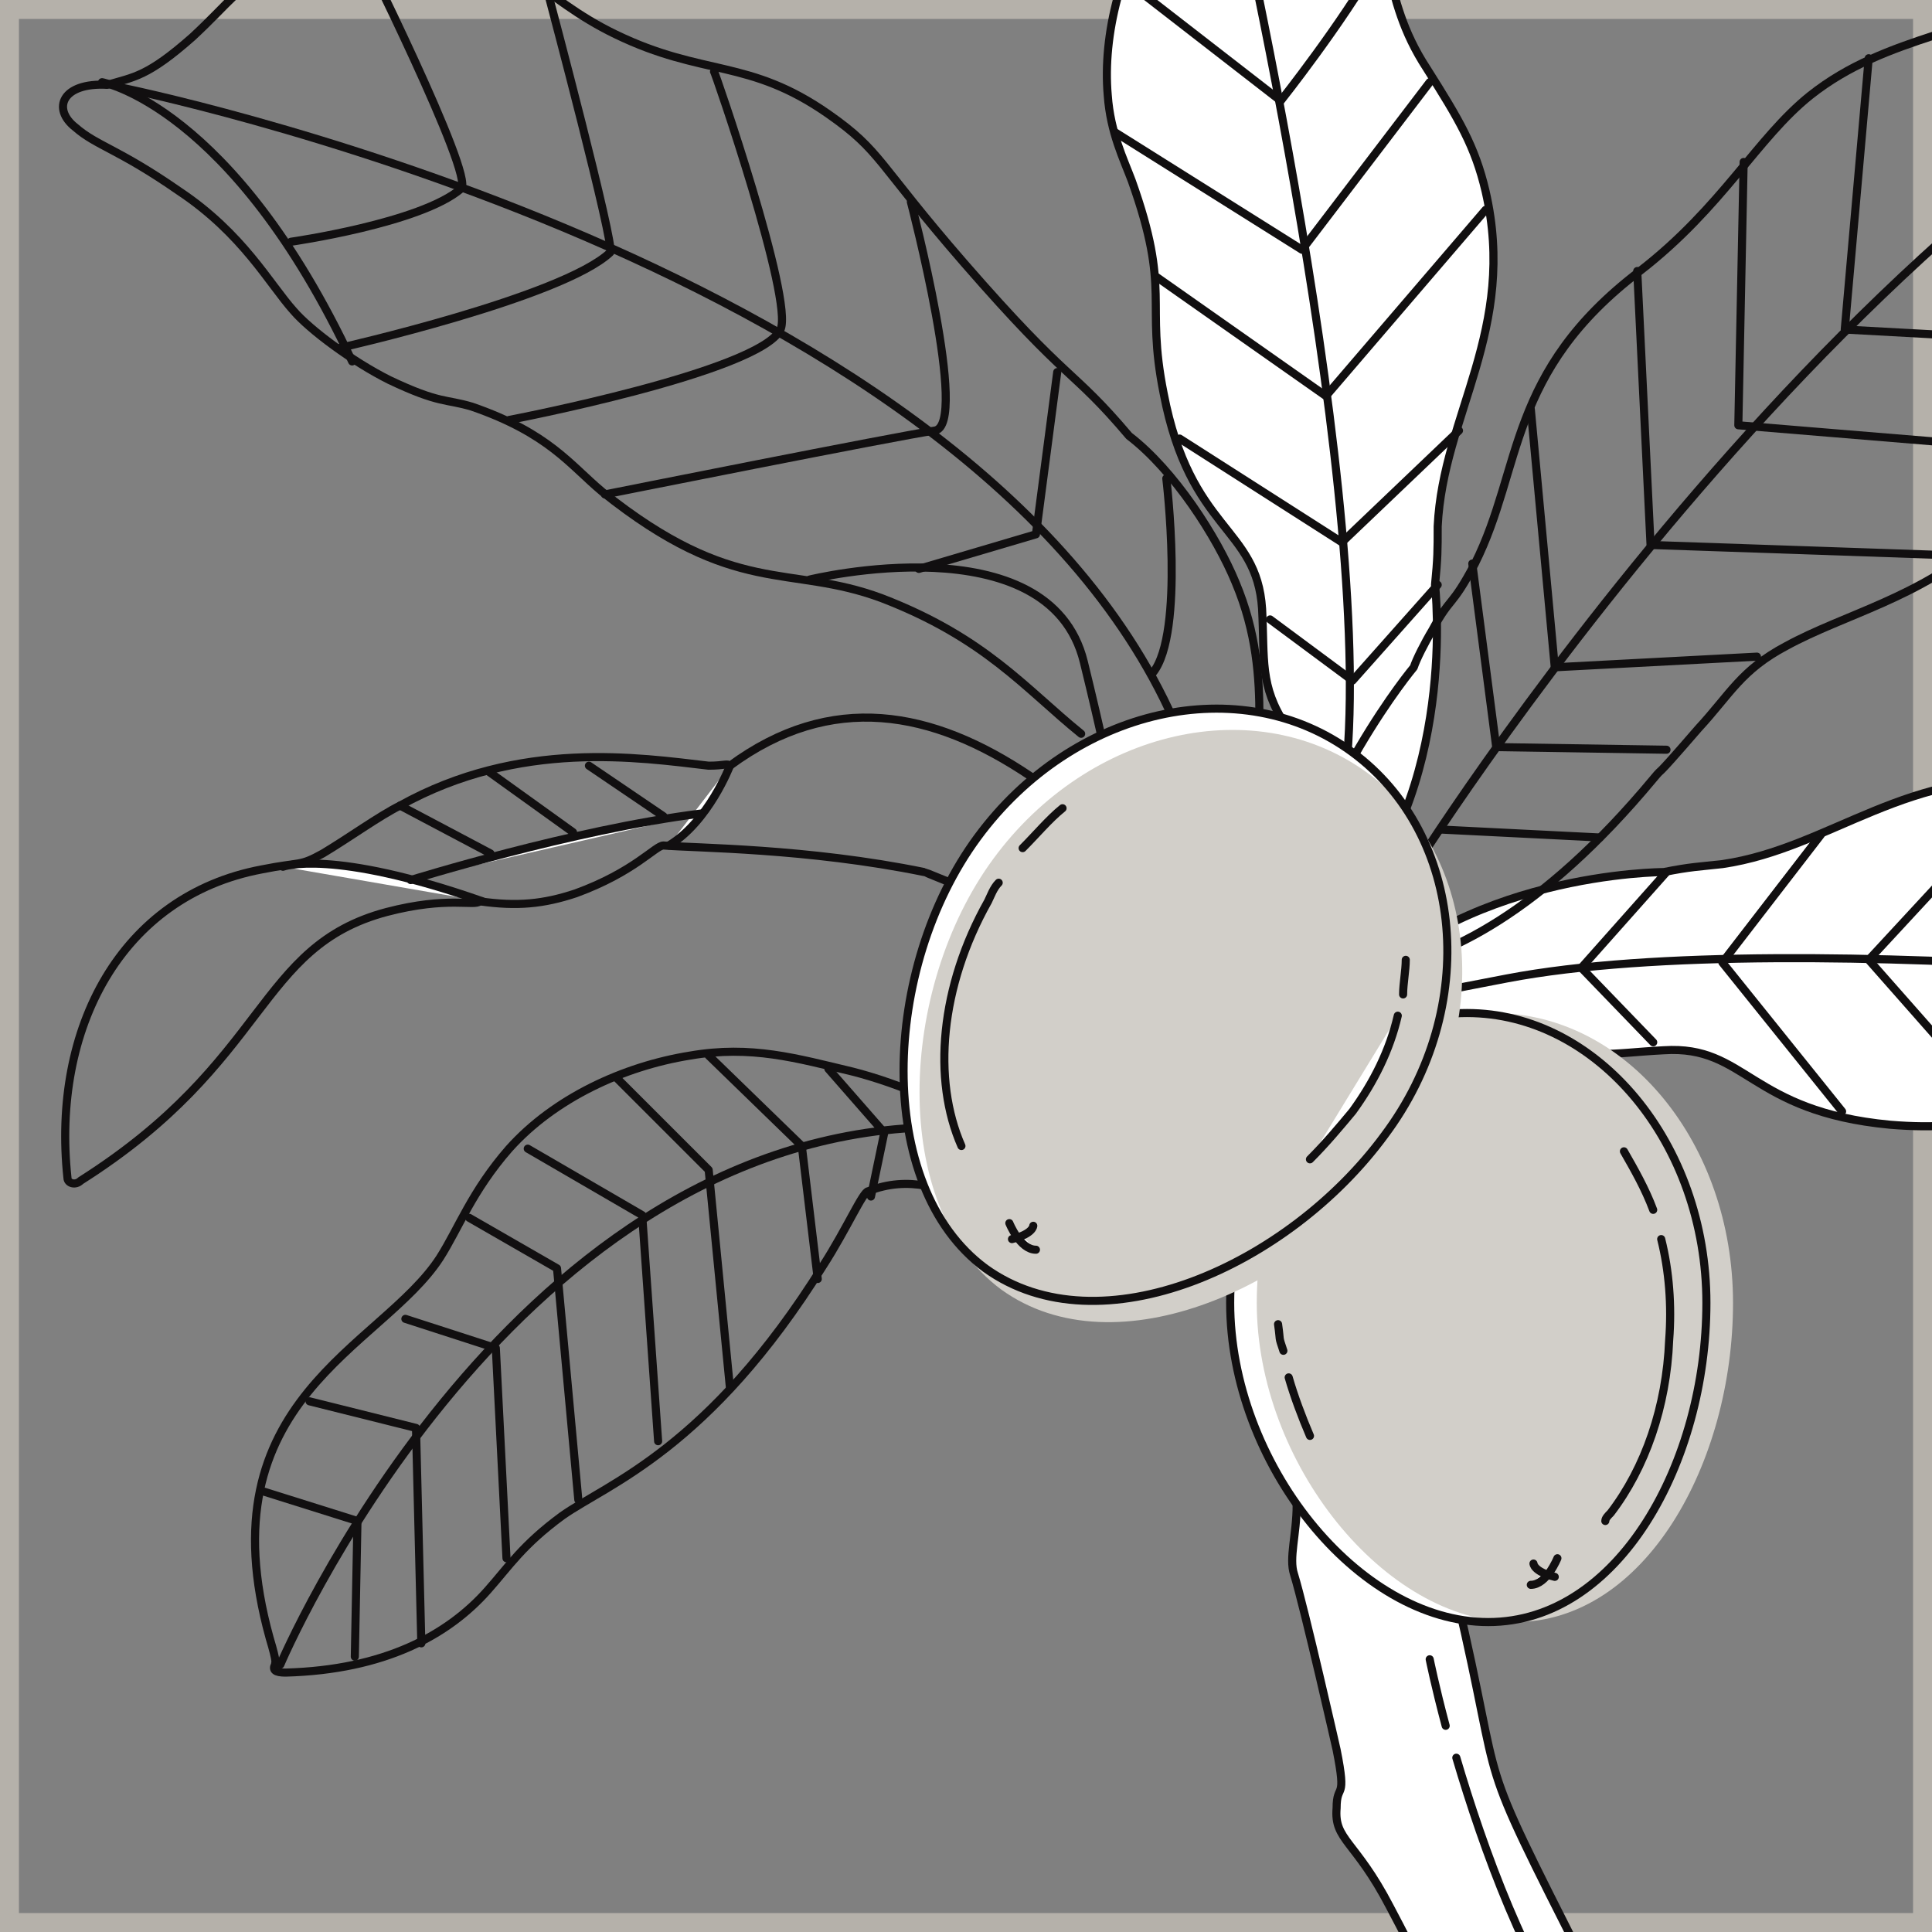 <?xml version="1.0" encoding="UTF-8"?> <svg xmlns="http://www.w3.org/2000/svg" width="90" height="90" viewBox="0 0 90 90" fill="none"><rect x="0" y="0" width="90" height="90" fill="#808080" stroke="none"/><g clip-path="url(#clip0_1238_7699)"><rect x="0.441" y="0.441" width="89.118" height="89.118" stroke="#B5B1AA" stroke-width="0.882"></rect><g clip-path="url(#clip1_1238_7699)"><path fill-rule="evenodd" clip-rule="evenodd" d="M71.931 48.43C71.931 48.43 72.055 48.43 71.931 48.43C73.914 49.421 75.03 49.049 77.508 48.925C81.351 48.678 81.475 51.775 88.044 52.394C92.505 52.766 92.629 51.527 97.959 52.766C98.951 53.014 100.19 53.509 102.049 53.509C104.9 53.385 108.122 52.147 110.849 50.04C111.345 49.669 111.841 49.297 113.204 47.562C113.576 47.067 113.452 46.695 113.204 46.695C112.956 45.704 111.593 43.102 110.229 41.739C107.503 39.014 105.396 40.377 101.429 38.518C98.827 37.279 97.587 36.66 95.48 36.412C88.911 35.669 85.317 39.51 80.235 40.253C79.12 40.377 78.748 40.377 77.508 40.624C77.508 40.624 67.841 40.624 62.635 46.819C57.554 53.014 72.179 48.801 71.931 48.43Z" fill="white"></path><path fill-rule="evenodd" clip-rule="evenodd" d="M71.931 48.43C71.931 48.43 72.055 48.43 71.931 48.43C73.914 49.421 75.03 49.049 77.508 48.925C81.351 48.678 81.475 51.775 88.044 52.394C92.505 52.766 92.629 51.527 97.959 52.766C98.951 53.014 100.19 53.509 102.049 53.509C104.9 53.385 108.122 52.147 110.849 50.04C111.345 49.669 111.841 49.297 113.204 47.562C113.576 47.067 113.452 46.695 113.204 46.695C112.956 45.704 111.593 43.102 110.229 41.739C107.503 39.014 105.396 40.377 101.429 38.518C98.827 37.279 97.587 36.66 95.48 36.412C88.911 35.669 85.317 39.51 80.235 40.253C79.12 40.377 78.748 40.377 77.508 40.624C77.508 40.624 67.841 40.624 62.635 46.819C57.554 53.014 72.179 48.801 71.931 48.43Z" stroke="#110F10" stroke-width="0.377" stroke-miterlimit="10" stroke-linecap="round" stroke-linejoin="round"></path><path d="M113.327 46.571C113.327 46.571 83.829 42.978 70.195 45.58C56.562 48.182 62.759 47.439 62.759 47.439" stroke="#110F10" stroke-width="0.377" stroke-miterlimit="10" stroke-linecap="round" stroke-linejoin="round"></path><path d="M93.497 52.023L87.052 44.713L94.736 36.412" stroke="#110F10" stroke-width="0.377" stroke-miterlimit="10" stroke-linecap="round" stroke-linejoin="round"></path><path d="M77.013 48.554L73.666 45.085L77.632 40.624" stroke="#110F10" stroke-width="0.377" stroke-miterlimit="10" stroke-linecap="round" stroke-linejoin="round"></path><path d="M85.812 51.775L80.235 44.837L84.821 38.89" stroke="#110F10" stroke-width="0.377" stroke-miterlimit="10" stroke-linecap="round" stroke-linejoin="round"></path><path fill-rule="evenodd" clip-rule="evenodd" d="M59.908 33.81C58.669 31.952 58.917 30.713 58.793 28.359C58.545 24.518 55.446 24.766 54.207 18.324C53.339 13.988 54.579 13.616 52.719 8.413C52.348 7.421 51.728 6.183 51.604 4.448C51.356 1.599 52.224 -1.747 54.083 -4.72C54.455 -5.339 54.703 -5.711 56.19 -7.322C56.686 -7.817 56.934 -7.693 57.057 -7.446C58.049 -7.322 60.776 -6.331 62.263 -5.092C65.362 -2.614 64.122 -0.384 66.477 3.209C67.964 5.563 68.708 6.802 69.204 8.908C70.691 15.351 67.221 19.315 66.973 24.518C66.973 25.634 66.973 26.005 66.849 27.244C66.849 27.244 67.964 36.908 62.387 42.731C56.934 48.554 59.536 33.687 59.908 33.81Z" fill="white"></path><path fill-rule="evenodd" clip-rule="evenodd" d="M59.908 33.81C58.669 31.952 58.917 30.713 58.793 28.359C58.545 24.518 55.446 24.766 54.207 18.324C53.339 13.988 54.579 13.616 52.719 8.413C52.348 7.421 51.728 6.183 51.604 4.448C51.356 1.599 52.224 -1.747 54.083 -4.72C54.455 -5.339 54.703 -5.711 56.19 -7.322C56.686 -7.817 56.934 -7.693 57.057 -7.446C58.049 -7.322 60.776 -6.331 62.263 -5.092C65.362 -2.614 64.122 -0.384 66.477 3.209C67.964 5.563 68.708 6.802 69.204 8.908C70.691 15.351 67.221 19.315 66.973 24.518C66.973 25.634 66.973 26.005 66.849 27.244C66.849 27.244 67.964 36.908 62.387 42.731C56.934 48.554 59.536 33.687 59.908 33.81Z" stroke="#110F10" stroke-width="0.377" stroke-miterlimit="10" stroke-linecap="round" stroke-linejoin="round"></path><path d="M57.058 -7.446C57.058 -7.446 63.874 21.545 62.759 35.297C61.644 49.173 61.767 42.855 61.767 42.855" stroke="#110F10" stroke-width="0.377" stroke-miterlimit="10" stroke-linecap="round" stroke-linejoin="round"></path><path d="M52.472 -0.879L59.661 4.696C59.661 4.696 62.511 1.103 64.123 -1.747C64.247 -1.87 64.123 -1.994 64.123 -2.118" stroke="#110F10" stroke-width="0.377" stroke-miterlimit="10" stroke-linecap="round" stroke-linejoin="round"></path><path d="M51.976 6.183L60.652 11.634L66.601 3.829" stroke="#110F10" stroke-width="0.377" stroke-miterlimit="10" stroke-linecap="round" stroke-linejoin="round"></path><path d="M53.835 12.873L61.767 18.448L69.204 9.775" stroke="#110F10" stroke-width="0.377" stroke-miterlimit="10" stroke-linecap="round" stroke-linejoin="round"></path><path d="M59.165 28.855L63.007 31.704L66.973 27.244" stroke="#110F10" stroke-width="0.377" stroke-miterlimit="10" stroke-linecap="round" stroke-linejoin="round"></path><path d="M54.951 20.43L62.511 25.262L67.965 20.058" stroke="#110F10" stroke-width="0.377" stroke-miterlimit="10" stroke-linecap="round" stroke-linejoin="round"></path><path fill-rule="evenodd" clip-rule="evenodd" d="M77.012 36.288C77.632 35.545 76.764 36.66 79.119 33.934C80.607 32.324 81.103 31.209 83.21 30.094C85.936 28.607 89.407 27.864 92.505 25.138C97.959 20.43 98.702 16.465 102.545 13.12C103.66 12.129 105.767 10.767 106.511 10.147C109.361 8.041 111.964 4.448 111.964 0.979C111.964 0.483 111.964 0.236 111.964 -0.879C111.964 -1.251 111.964 -1.499 111.84 -1.623C111.468 -1.994 107.998 -3.109 106.387 -3.233C102.049 -3.357 99.818 -2.614 96.843 -1.003C92.133 1.598 87.919 1.598 84.325 4.448C81.846 6.43 80.235 9.651 76.393 12.625C70.196 17.333 70.939 21.793 68.708 26.253C67.593 28.359 67.593 27.74 66.725 29.35C66.353 29.97 65.981 30.713 65.858 31.085C65.858 31.085 61.272 36.536 59.289 44.589C59.165 44.713 66.601 48.801 77.012 36.288Z" stroke="#110F10" stroke-width="0.377" stroke-miterlimit="10" stroke-linecap="round" stroke-linejoin="round"></path><path fill-rule="evenodd" clip-rule="evenodd" d="M57.058 44.093C54.207 40.377 48.01 36.164 48.01 36.164C43.424 33.067 38.714 32.2 34.004 35.669C33.88 35.545 33.757 35.669 33.013 35.669C29.79 35.297 24.213 34.43 18.636 37.527C17.644 38.023 16.281 39.014 15.041 39.757C13.926 40.377 14.05 40.129 12.191 40.501C5.622 41.739 2.399 47.934 3.143 54.872C3.143 55.12 3.515 55.244 3.762 54.996C12.562 49.421 11.943 44.093 18.016 42.483C20.866 41.739 22.106 42.235 22.354 41.987C24.089 42.235 25.328 42.111 26.816 41.616C29.543 40.624 30.534 39.386 30.906 39.386C32.393 39.51 37.599 39.51 43.052 40.624C43.176 40.624 59.908 47.81 57.058 44.093Z" stroke="#110F10" stroke-width="0.377" stroke-miterlimit="10" stroke-linecap="round" stroke-linejoin="round"></path><path fill-rule="evenodd" clip-rule="evenodd" d="M60.404 70.111C60.404 71.474 60.033 72.589 60.281 73.332C60.776 74.943 62.264 81.509 62.264 81.509C62.759 83.987 62.264 82.996 62.264 84.234C62.14 85.721 63.131 85.721 64.743 88.819C70.072 98.854 68.957 100.34 71.188 100.217C73.914 100.093 76.765 97.367 75.897 95.88C75.649 95.261 74.162 92.164 73.914 91.668C68.461 80.889 70.196 84.358 67.841 74.323" fill="white"></path><path d="M60.404 70.111C60.404 71.474 60.033 72.589 60.281 73.332C60.776 74.943 62.264 81.509 62.264 81.509C62.759 83.987 62.264 82.996 62.264 84.234C62.14 85.721 63.131 85.721 64.743 88.819C70.072 98.854 68.957 100.34 71.188 100.217C73.914 100.093 76.765 97.367 75.897 95.88C75.649 95.261 74.162 92.164 73.914 91.668C68.461 80.889 70.196 84.358 67.841 74.323" stroke="#110F10" stroke-width="0.377" stroke-miterlimit="10" stroke-linecap="round" stroke-linejoin="round"></path><path fill-rule="evenodd" clip-rule="evenodd" d="M55.446 58.589C55.199 58.465 55.075 58.217 54.827 58.093C55.199 57.969 55.446 57.969 55.694 57.846C55.57 58.093 55.57 58.341 55.446 58.589Z" fill="#110F10"></path><path fill-rule="evenodd" clip-rule="evenodd" d="M56.438 57.721C56.438 57.721 56.438 57.598 56.438 57.721C56.561 57.598 56.561 57.598 56.438 57.721Z" fill="#110F10"></path><path fill-rule="evenodd" clip-rule="evenodd" d="M79.491 60.695C79.491 68.129 75.401 75.562 69.328 75.562C63.255 75.562 57.306 68.129 57.306 60.695C57.306 53.261 62.263 47.191 68.337 47.191C74.41 47.191 79.491 53.261 79.491 60.695Z" fill="white"></path><path fill-rule="evenodd" clip-rule="evenodd" d="M80.731 60.695C80.731 68.129 76.641 75.562 70.567 75.562C64.494 75.562 58.545 68.129 58.545 60.695C58.545 53.261 63.503 47.191 69.576 47.191C75.773 47.191 80.731 53.261 80.731 60.695Z" fill="#D2CFC9"></path><path fill-rule="evenodd" clip-rule="evenodd" d="M13.182 40.377C13.182 40.377 15.413 39.51 22.477 41.987Z" fill="white"></path><path d="M13.182 40.377C13.182 40.377 15.413 39.51 22.477 41.987" stroke="#110F10" stroke-width="0.377" stroke-miterlimit="10" stroke-linecap="round" stroke-linejoin="round"></path><path fill-rule="evenodd" clip-rule="evenodd" d="M34.005 35.669C34.005 35.669 33.013 38.271 31.154 39.386Z" fill="white"></path><path d="M34.005 35.669C34.005 35.669 33.013 38.271 31.154 39.386" stroke="#110F10" stroke-width="0.377" stroke-miterlimit="10" stroke-linecap="round" stroke-linejoin="round"></path><path fill-rule="evenodd" clip-rule="evenodd" d="M19.131 40.996C19.131 40.996 26.692 38.642 32.641 37.899Z" fill="white"></path><path d="M19.131 40.996C19.131 40.996 26.692 38.642 32.641 37.899" stroke="#110F10" stroke-width="0.377" stroke-miterlimit="10" stroke-linecap="round" stroke-linejoin="round"></path><path d="M27.435 35.669L30.905 38.023" stroke="#110F10" stroke-width="0.377" stroke-miterlimit="10" stroke-linecap="round" stroke-linejoin="round"></path><path d="M22.726 35.917L26.692 38.766" stroke="#110F10" stroke-width="0.377" stroke-miterlimit="10" stroke-linecap="round" stroke-linejoin="round"></path><path d="M18.635 37.527L22.849 39.757" stroke="#110F10" stroke-width="0.377" stroke-miterlimit="10" stroke-linecap="round" stroke-linejoin="round"></path><path d="M65.609 40.872C65.609 40.872 86.68 6.926 110.477 -1.623" stroke="#110F10" stroke-width="0.377" stroke-miterlimit="10" stroke-linecap="round" stroke-linejoin="round"></path><path d="M87.052 2.713L85.936 15.351L99.57 16.094" stroke="#110F10" stroke-width="0.377" stroke-miterlimit="10" stroke-linecap="round" stroke-linejoin="round"></path><path d="M81.226 7.545L80.978 19.811L95.976 21.05" stroke="#110F10" stroke-width="0.377" stroke-miterlimit="10" stroke-linecap="round" stroke-linejoin="round"></path><path d="M76.269 12.625L76.889 25.386L91.266 25.881" stroke="#110F10" stroke-width="0.377" stroke-miterlimit="10" stroke-linecap="round" stroke-linejoin="round"></path><path d="M71.311 19.067L72.427 31.085L81.846 30.589" stroke="#110F10" stroke-width="0.377" stroke-miterlimit="10" stroke-linecap="round" stroke-linejoin="round"></path><path d="M68.585 26.253L69.7 34.802L77.632 34.925" stroke="#110F10" stroke-width="0.377" stroke-miterlimit="10" stroke-linecap="round" stroke-linejoin="round"></path><path d="M67.097 38.642L74.534 39.014" stroke="#110F10" stroke-width="0.377" stroke-miterlimit="10" stroke-linecap="round" stroke-linejoin="round"></path><path d="M58.669 33.439C58.669 31.58 58.545 29.474 57.553 27.12C56.686 25.014 54.703 21.917 52.596 20.306C49.869 17.085 49.869 17.952 44.911 12.253C40.821 7.545 41.069 7.05 38.59 5.315C34.872 2.714 32.765 3.581 28.675 1.599C25.08 -0.136 24.337 -2.242 19.379 -2.862C17.024 -3.109 14.917 -2.738 12.934 -1.623C11.199 -0.755 10.703 0.112 8.968 1.722C6.861 3.581 6.241 3.581 5.002 3.952C2.895 3.829 2.399 5.067 3.514 5.935C4.506 6.802 5.497 6.926 8.348 8.908C11.323 10.89 12.562 13.244 13.678 14.483C14.421 15.351 16.404 16.837 18.14 17.704C20.494 18.82 20.742 18.572 21.982 18.943C25.576 20.182 26.568 21.669 28.055 22.908C34.252 27.864 36.731 26.253 41.069 27.864C45.903 29.722 47.762 32.076 50.364 34.182" stroke="#110F10" stroke-width="0.377" stroke-miterlimit="10" stroke-linecap="round" stroke-linejoin="round"></path><path d="M5.622 4.076C5.622 4.076 44.539 11.882 54.455 33.067" stroke="#110F10" stroke-width="0.377" stroke-miterlimit="10" stroke-linecap="round" stroke-linejoin="round"></path><path d="M37.723 26.996C37.723 26.996 48.877 24.271 50.489 30.837C52.1 37.403 52.348 39.633 52.348 39.633" stroke="#110F10" stroke-width="0.377" stroke-miterlimit="10" stroke-linecap="round" stroke-linejoin="round"></path><path d="M13.554 11.262C13.554 11.262 19.627 10.395 21.486 8.784C22.106 8.165 16.652 -2.738 16.652 -2.738" stroke="#110F10" stroke-width="0.377" stroke-miterlimit="10" stroke-linecap="round" stroke-linejoin="round"></path><path d="M15.785 16.218C15.785 16.218 26.196 13.864 28.427 11.758C28.675 11.51 25.577 -0.136 25.577 -0.136" stroke="#110F10" stroke-width="0.377" stroke-miterlimit="10" stroke-linecap="round" stroke-linejoin="round"></path><path d="M23.717 19.563C23.717 19.563 35.368 17.333 36.359 15.351C36.979 13.988 33.261 3.209 33.261 3.333" stroke="#110F10" stroke-width="0.377" stroke-miterlimit="10" stroke-linecap="round" stroke-linejoin="round"></path><path d="M28.179 23.032C28.179 23.032 41.812 20.306 43.548 20.058C45.159 19.811 42.432 9.404 42.432 9.404" stroke="#110F10" stroke-width="0.377" stroke-miterlimit="10" stroke-linecap="round" stroke-linejoin="round"></path><path d="M4.754 3.829C4.754 3.829 10.827 4.944 16.404 16.837" stroke="#110F10" stroke-width="0.377" stroke-miterlimit="10" stroke-linecap="round" stroke-linejoin="round"></path><path d="M54.331 22.288C54.331 22.288 55.198 29.474 53.711 31.333" stroke="#110F10" stroke-width="0.377" stroke-miterlimit="10" stroke-linecap="round" stroke-linejoin="round"></path><path d="M42.805 26.501L48.258 24.89L49.25 17.333" stroke="#110F10" stroke-width="0.377" stroke-miterlimit="10" stroke-linecap="round" stroke-linejoin="round"></path><path d="M43.176 51.155C42.184 50.66 40.697 50.164 39.706 49.916C37.103 49.297 34.996 48.678 32.145 49.173C29.047 49.669 25.824 51.155 23.717 53.509C21.982 55.492 21.362 57.226 20.494 58.589C17.768 62.801 9.464 65.155 12.562 76.305C12.934 77.544 12.81 77.42 12.81 77.544C12.686 77.792 12.81 77.916 13.306 77.916C17.892 77.792 20.866 76.181 22.726 74.075C23.717 72.96 24.337 71.969 26.196 70.606C28.303 69.12 33.013 67.509 38.342 58.961C39.458 57.226 40.201 55.492 40.449 55.492C44.167 54.005 47.266 57.846 50.241 58.093" stroke="#110F10" stroke-width="0.377" stroke-miterlimit="10" stroke-linecap="round" stroke-linejoin="round"></path><path d="M13.058 77.544C13.058 77.544 23.345 53.261 43.052 52.518L48.63 52.89" stroke="#110F10" stroke-width="0.377" stroke-miterlimit="10" stroke-linecap="round" stroke-linejoin="round"></path><path d="M14.421 65.279L19.379 66.518L19.627 76.553" stroke="#110F10" stroke-width="0.377" stroke-miterlimit="10" stroke-linecap="round" stroke-linejoin="round"></path><path d="M18.884 61.438L23.098 62.801L23.594 72.589" stroke="#110F10" stroke-width="0.377" stroke-miterlimit="10" stroke-linecap="round" stroke-linejoin="round"></path><path d="M24.585 53.509L29.915 56.606L30.658 67.137" stroke="#110F10" stroke-width="0.377" stroke-miterlimit="10" stroke-linecap="round" stroke-linejoin="round"></path><path d="M28.675 50.164L33.013 54.5L34.004 64.659" stroke="#110F10" stroke-width="0.377" stroke-miterlimit="10" stroke-linecap="round" stroke-linejoin="round"></path><path d="M33.013 49.173L37.351 53.385L38.094 59.58" stroke="#110F10" stroke-width="0.377" stroke-miterlimit="10" stroke-linecap="round" stroke-linejoin="round"></path><path d="M38.59 49.792L41.193 52.766L40.573 55.739" stroke="#110F10" stroke-width="0.377" stroke-miterlimit="10" stroke-linecap="round" stroke-linejoin="round"></path><path d="M21.858 56.73L25.948 59.084L26.94 69.863" stroke="#110F10" stroke-width="0.377" stroke-miterlimit="10" stroke-linecap="round" stroke-linejoin="round"></path><path d="M12.315 69.491L16.652 70.854L16.529 77.173" stroke="#110F10" stroke-width="0.377" stroke-miterlimit="10" stroke-linecap="round" stroke-linejoin="round"></path><path fill-rule="evenodd" clip-rule="evenodd" d="M64.494 52.89C60.032 58.961 51.232 62.925 45.903 59.084C40.697 55.244 41.069 45.085 45.531 39.014C49.993 32.943 57.801 31.209 63.007 35.049C68.212 38.89 68.956 46.943 64.494 52.89Z" fill="white"></path><path fill-rule="evenodd" clip-rule="evenodd" d="M59.785 62.925C59.537 62.182 59.661 62.553 59.537 61.686Z" fill="white"></path><path d="M59.785 62.925C59.537 62.182 59.661 62.553 59.537 61.686" stroke="#110F10" stroke-width="0.377" stroke-miterlimit="10" stroke-linecap="round" stroke-linejoin="round"></path><path fill-rule="evenodd" clip-rule="evenodd" d="M61.024 66.89C60.652 66.022 60.28 65.031 60.032 64.164Z" fill="white"></path><path d="M61.024 66.89C60.652 66.022 60.28 65.031 60.032 64.164" stroke="#110F10" stroke-width="0.377" stroke-miterlimit="10" stroke-linecap="round" stroke-linejoin="round"></path><path fill-rule="evenodd" clip-rule="evenodd" d="M67.841 81.881C69.08 86.093 71.187 91.916 73.666 94.889Z" fill="white"></path><path d="M67.841 81.881C69.08 86.093 71.187 91.916 73.666 94.889" stroke="#110F10" stroke-width="0.377" stroke-miterlimit="10" stroke-linecap="round" stroke-linejoin="round"></path><path fill-rule="evenodd" clip-rule="evenodd" d="M66.601 77.296C66.601 77.296 66.849 78.535 67.345 80.394Z" fill="white"></path><path d="M66.601 77.296C66.601 77.296 66.849 78.535 67.345 80.394" stroke="#110F10" stroke-width="0.377" stroke-miterlimit="10" stroke-linecap="round" stroke-linejoin="round"></path><path d="M77.385 57.722C77.756 59.208 77.88 60.819 77.756 62.429C77.632 65.527 76.641 68.376 75.03 70.482C74.906 70.606 74.782 70.73 74.782 70.854" stroke="#110F10" stroke-width="0.377" stroke-miterlimit="10" stroke-linecap="round" stroke-linejoin="round"></path><path d="M75.649 53.633C76.145 54.5 76.641 55.368 77.012 56.359" stroke="#110F10" stroke-width="0.377" stroke-miterlimit="10" stroke-linecap="round" stroke-linejoin="round"></path><path fill-rule="evenodd" clip-rule="evenodd" d="M72.55 72.589C72.55 72.589 72.055 73.828 71.311 73.828Z" fill="white"></path><path d="M72.55 72.589C72.55 72.589 72.055 73.828 71.311 73.828" stroke="#110F10" stroke-width="0.377" stroke-miterlimit="10" stroke-linecap="round" stroke-linejoin="round"></path><path fill-rule="evenodd" clip-rule="evenodd" d="M71.435 72.836C71.435 72.836 71.435 73.208 72.427 73.456Z" fill="white"></path><path d="M71.435 72.836C71.435 72.836 71.435 73.208 72.427 73.456" stroke="#110F10" stroke-width="0.377" stroke-miterlimit="10" stroke-linecap="round" stroke-linejoin="round"></path><path fill-rule="evenodd" clip-rule="evenodd" d="M79.491 60.695C79.491 68.129 75.401 75.562 69.328 75.562C63.255 75.562 57.306 68.129 57.306 60.695C57.306 53.261 62.263 47.191 68.337 47.191C74.41 47.191 79.491 53.261 79.491 60.695Z" stroke="#110F10" stroke-width="0.377" stroke-miterlimit="10" stroke-linecap="round" stroke-linejoin="round"></path><path fill-rule="evenodd" clip-rule="evenodd" d="M65.238 53.881C60.776 59.952 51.976 63.916 46.646 60.075C41.441 56.235 41.812 46.076 46.274 40.005C50.736 33.934 58.545 32.2 63.75 36.041C68.956 39.881 69.576 47.934 65.238 53.881Z" fill="#D2CFC9"></path><path fill-rule="evenodd" clip-rule="evenodd" d="M65.114 47.315C64.742 48.925 63.998 50.412 63.007 51.775C62.387 52.518 61.767 53.261 61.023 54.005" fill="white"></path><path d="M65.114 47.315C64.742 48.925 63.998 50.412 63.007 51.775C62.387 52.518 61.767 53.261 61.023 54.005" stroke="#110F10" stroke-width="0.377" stroke-miterlimit="10" stroke-linecap="round" stroke-linejoin="round"></path><path fill-rule="evenodd" clip-rule="evenodd" d="M65.486 44.713C65.486 45.209 65.362 45.828 65.362 46.324Z" fill="white"></path><path d="M65.486 44.713C65.486 45.209 65.362 45.828 65.362 46.324" stroke="#110F10" stroke-width="0.377" stroke-miterlimit="10" stroke-linecap="round" stroke-linejoin="round"></path><path d="M46.523 41.12C46.275 41.368 46.151 41.739 46.027 41.987C43.796 45.952 43.424 50.288 44.787 53.385" stroke="#110F10" stroke-width="0.377" stroke-miterlimit="10" stroke-linecap="round" stroke-linejoin="round"></path><path d="M49.497 37.651C48.878 38.147 48.258 38.89 47.638 39.509" stroke="#110F10" stroke-width="0.377" stroke-miterlimit="10" stroke-linecap="round" stroke-linejoin="round"></path><path fill-rule="evenodd" clip-rule="evenodd" d="M47.019 56.978C47.019 56.978 47.514 58.217 48.258 58.217Z" fill="white"></path><path d="M47.019 56.978C47.019 56.978 47.514 58.217 48.258 58.217" stroke="#110F10" stroke-width="0.377" stroke-miterlimit="10" stroke-linecap="round" stroke-linejoin="round"></path><path fill-rule="evenodd" clip-rule="evenodd" d="M48.134 57.102C48.134 57.102 48.134 57.474 47.142 57.722Z" fill="white"></path><path d="M48.134 57.102C48.134 57.102 48.134 57.474 47.142 57.722" stroke="#110F10" stroke-width="0.377" stroke-miterlimit="10" stroke-linecap="round" stroke-linejoin="round"></path><path fill-rule="evenodd" clip-rule="evenodd" d="M64.494 52.89C60.032 58.961 51.232 62.925 45.903 59.084C40.697 55.244 41.069 45.085 45.531 39.014C49.993 32.943 57.801 31.209 63.007 35.049C68.212 38.89 68.956 46.943 64.494 52.89Z" stroke="#110F10" stroke-width="0.377" stroke-miterlimit="10" stroke-linecap="round" stroke-linejoin="round"></path></g></g><defs><clipPath id="clip0_1238_7699"><rect width="90" height="90" fill="white"></rect></clipPath><clipPath id="clip1_1238_7699"><rect width="111.176" height="108.529" fill="white" transform="translate(2.647 -7.941)"></rect></clipPath></defs></svg> 
